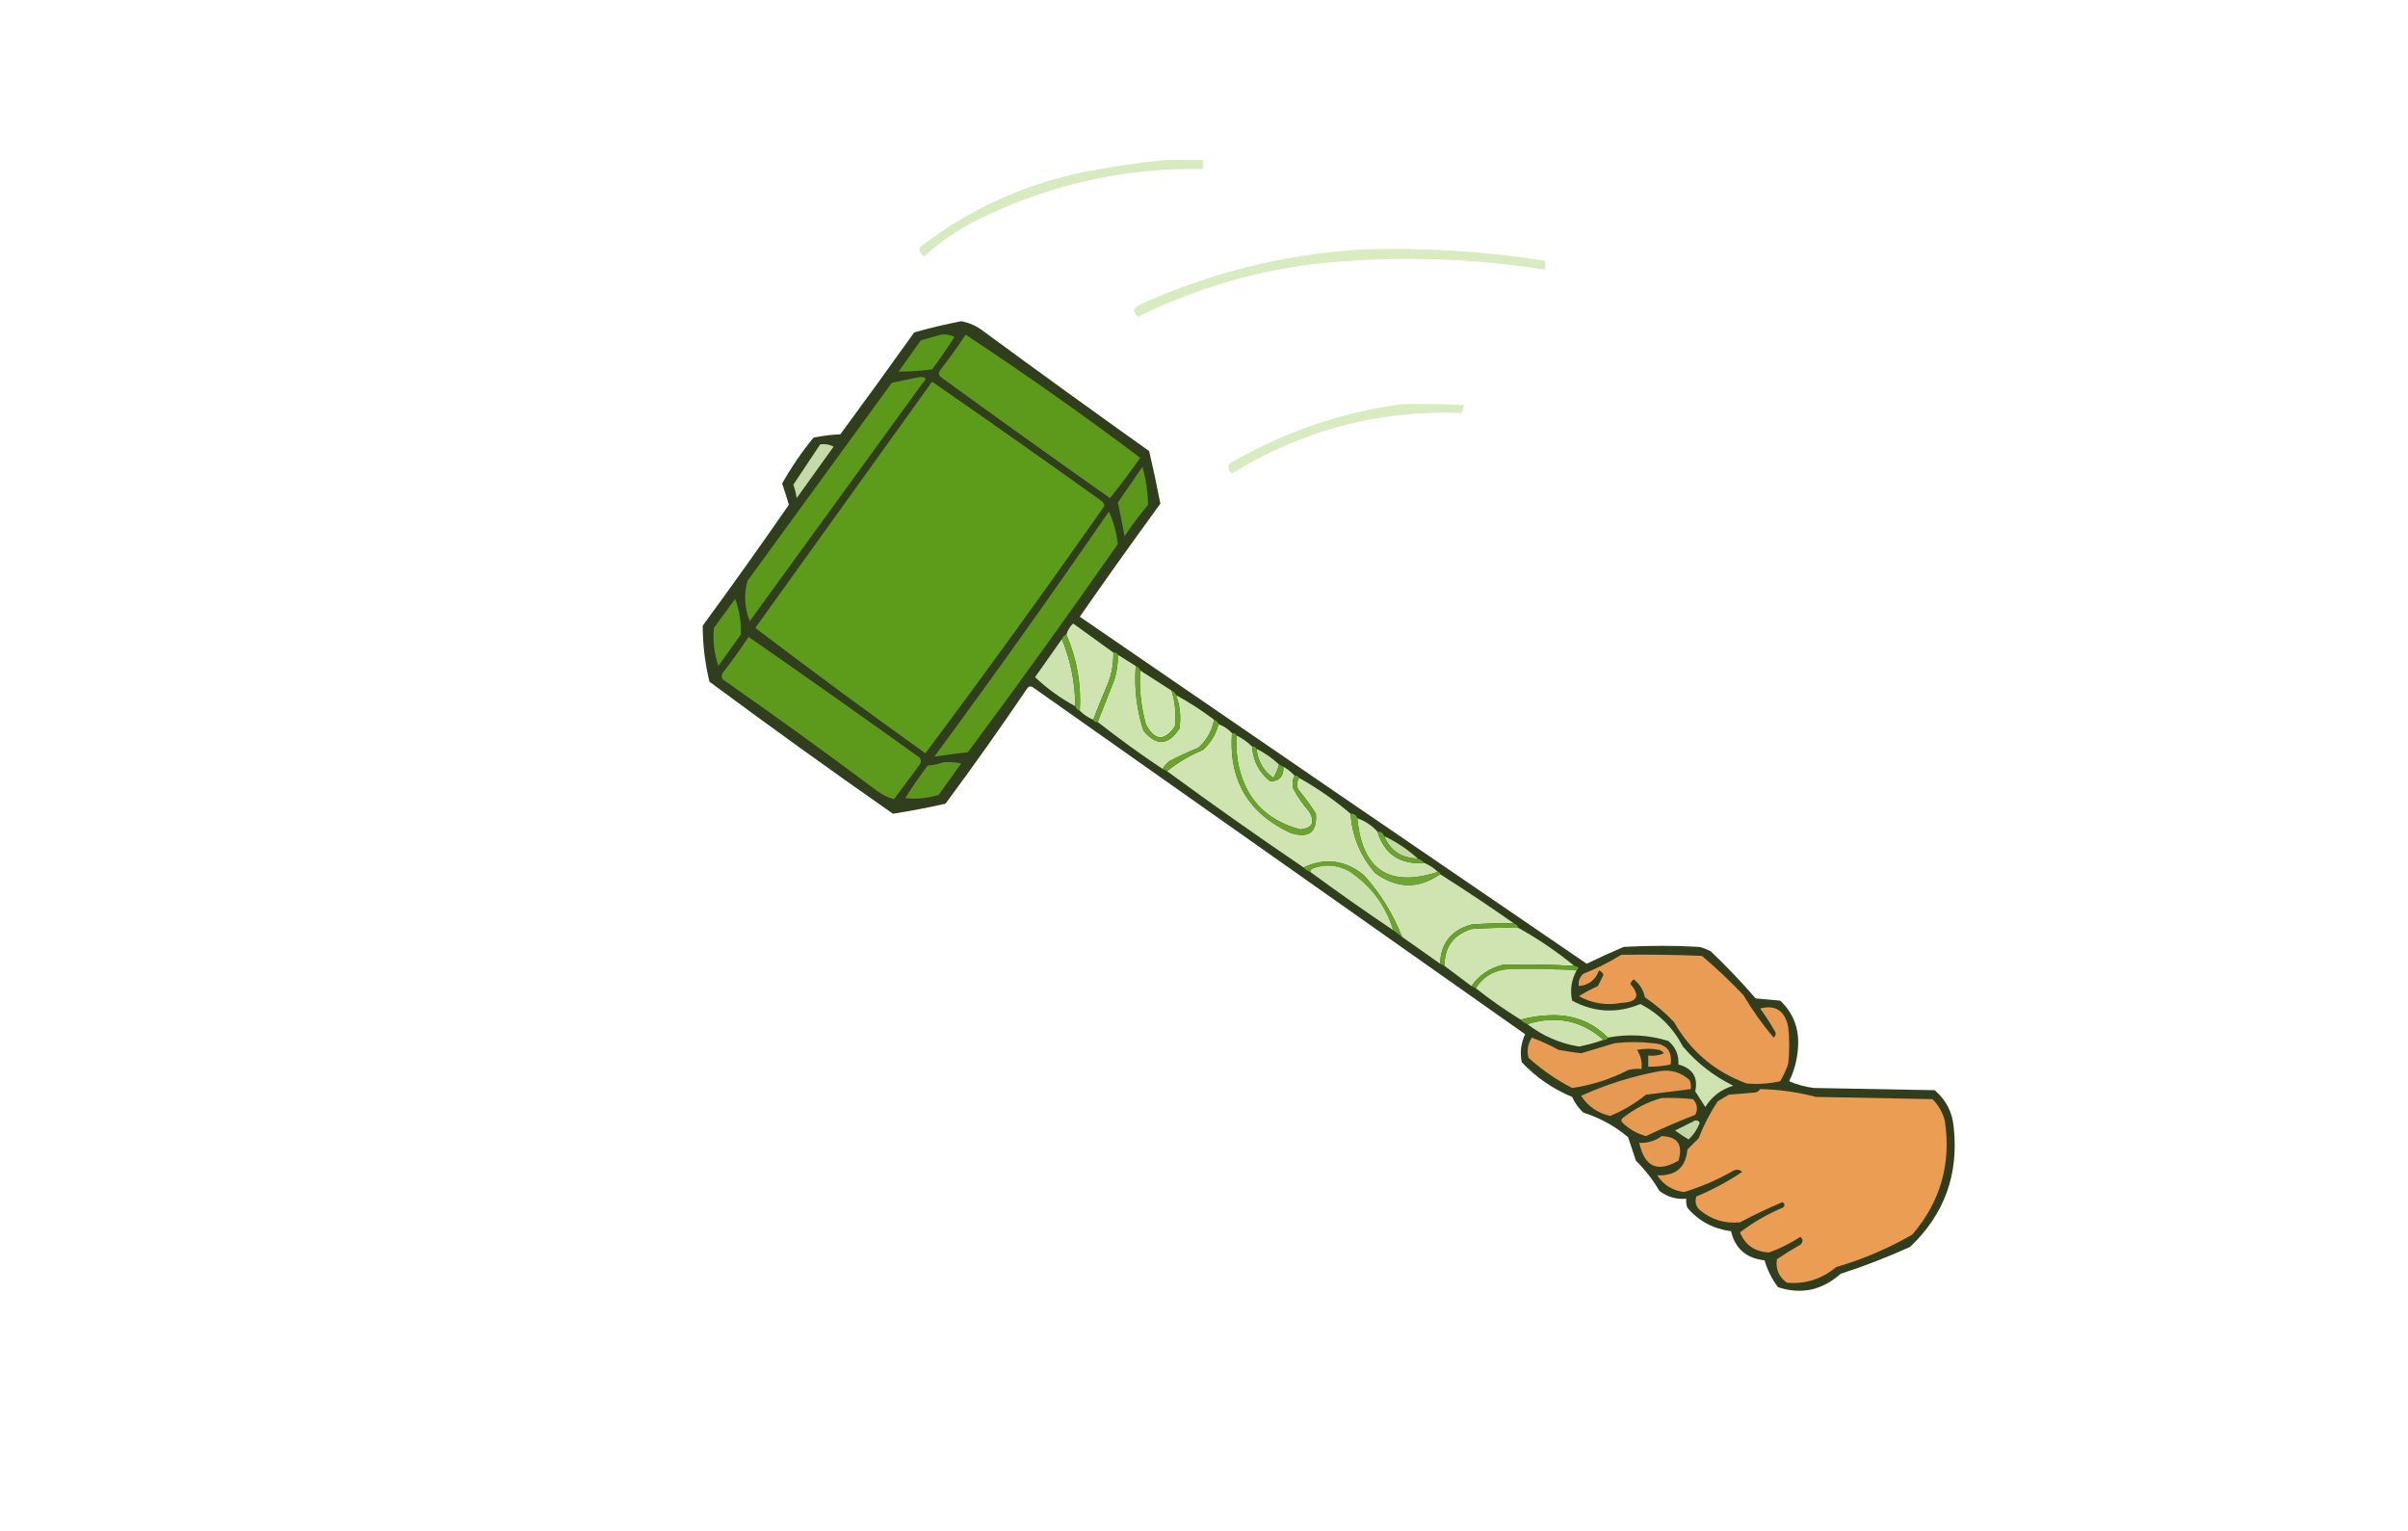 <?xml version="1.0" encoding="UTF-8"?>
<svg xmlns="http://www.w3.org/2000/svg" xmlns:xlink="http://www.w3.org/1999/xlink" version="1.1" width="1076px" height="684px" style="shape-rendering:geometricPrecision; text-rendering:geometricPrecision; image-rendering:optimizeQuality; fill-rule:evenodd; clip-rule:evenodd">
  <g>
    <path style="opacity:0.849" fill="#d2e7b4" d="M 520.5,71.5 C 526.167,71.5 531.833,71.5 537.5,71.5C 537.5,72.833 537.5,74.167 537.5,75.5C 499.946,74.889 464.613,83.389 431.5,101C 424.89,104.889 418.723,109.389 413,114.5C 411.322,113.534 410.655,112.201 411,110.5C 432.489,93.843 456.655,82.677 483.5,77C 495.896,74.579 508.229,72.746 520.5,71.5 Z"></path>
  </g>
  <g>
    <path style="opacity:0.834" fill="#d2e7b4" d="M 607.5,111.5 C 635.342,110.488 663.008,112.154 690.5,116.5C 690.5,117.833 690.5,119.167 690.5,120.5C 655.95,114.987 621.283,114.154 586.5,118C 559.17,121.498 533.17,129.331 508.5,141.5C 505.86,139.378 506.194,137.544 509.5,136C 540.78,121.847 573.447,113.68 607.5,111.5 Z"></path>
  </g>
  <g>
    <path style="opacity:0.955" fill="#283614" d="M 429.5,143.5 C 433.14,144.15 436.473,145.65 439.5,148C 464.027,166.027 488.694,183.86 513.5,201.5C 515.331,209.325 516.997,217.159 518.5,225C 506.306,241.694 494.306,258.528 482.5,275.5C 557.876,327.277 633.376,378.944 709,430.5C 714.425,427.871 719.925,425.371 725.5,423C 736.833,422.333 748.167,422.333 759.5,423C 761.246,423.471 762.913,424.138 764.5,425C 771.532,431.697 778.198,438.697 784.5,446C 788.167,446.333 791.833,446.667 795.5,447C 801.058,452.286 803.724,458.786 803.5,466.5C 803.338,472.315 802.004,477.815 799.5,483C 802.967,484.498 806.634,485.498 810.5,486C 828.5,486.333 846.5,486.667 864.5,487C 869.576,491.318 872.409,496.818 873,503.5C 875.32,524.668 868.82,542.501 853.5,557C 843.402,561.588 833.069,565.588 822.5,569C 814.183,576.395 804.849,578.395 794.5,575C 791.759,571.365 789.759,567.365 788.5,563C 780.353,562.119 775.353,557.786 773.5,550C 765.551,548.946 759.051,545.446 754,539.5C 753.51,538.207 753.343,536.873 753.5,535.5C 749.034,535.844 745.034,534.677 741.5,532C 738.604,527.048 735.104,522.548 731,518.5C 729.824,514.973 728.658,511.473 727.5,508C 721.615,503.028 714.949,499.361 707.5,497C 705.343,495.019 703.676,492.686 702.5,490C 693.869,486.438 686.369,481.271 680,474.5C 679.114,470.134 679.614,465.967 681.5,462C 608.167,410.333 534.833,358.667 461.5,307C 460.551,306.383 459.718,306.549 459,307.5C 447.202,324.93 435.035,342.097 422.5,359C 414.721,360.769 406.887,362.269 399,363.5C 371.398,344.235 344.065,324.569 317,304.5C 315.013,296.251 314.013,287.918 314,279.5C 327.079,261.676 339.912,243.676 352.5,225.5C 351.578,222.316 350.578,219.149 349.5,216C 353.565,208.766 358.232,201.932 363.5,195.5C 367.459,194.673 371.459,194.173 375.5,194C 386.622,178.922 397.622,163.755 408.5,148.5C 415.515,146.504 422.515,144.837 429.5,143.5 Z"></path>
  </g>
  <g>
    <path style="opacity:1" fill="#5b971b" d="M 420.5,149.5 C 422.604,149.201 424.604,149.534 426.5,150.5C 423.362,155.471 420.028,160.304 416.5,165C 411.487,165.669 406.487,166.003 401.5,166C 404.833,161.333 408.167,156.667 411.5,152C 414.628,151.159 417.628,150.325 420.5,149.5 Z"></path>
  </g>
  <g>
    <path style="opacity:1" fill="#5d9a1b" d="M 431.5,149.5 C 458.018,167.005 484.018,185.339 509.5,204.5C 505.192,210.641 500.692,216.641 496,222.5C 470.694,204.694 445.527,186.694 420.5,168.5C 419.417,167.635 419.251,166.635 420,165.5C 424.052,160.288 427.885,154.955 431.5,149.5 Z"></path>
  </g>
  <g>
    <path style="opacity:1" fill="#5c991b" d="M 410.5,168.5 C 413.907,168.125 414.407,169.125 412,171.5C 386.333,206.833 360.667,242.167 335,277.5C 332.665,271.533 332.332,265.533 334,259.5C 355.5,230 377,200.5 398.5,171C 402.637,170.161 406.637,169.327 410.5,168.5 Z"></path>
  </g>
  <g>
    <path style="opacity:1" fill="#5d9b1b" d="M 416.5,170.5 C 441.936,188.089 467.269,205.922 492.5,224C 493.022,224.561 493.355,225.228 493.5,226C 467.397,263.266 440.73,300.099 413.5,336.5C 387.862,318.188 362.528,299.521 337.5,280.5C 363.858,243.815 390.192,207.148 416.5,170.5 Z"></path>
  </g>
  <g>
    <path style="opacity:0.842" fill="#d2e7b4" d="M 626.5,180.5 C 635.839,180.334 645.173,180.5 654.5,181C 653.663,182.011 653.33,183.178 653.5,184.5C 616.374,183.031 582.04,192.031 550.5,211.5C 548.73,210.18 548.397,208.68 549.5,207C 573.516,193.051 599.182,184.218 626.5,180.5 Z"></path>
  </g>
  <g>
    <path style="opacity:1" fill="#c6daa9" d="M 366.5,198.5 C 368.604,198.201 370.604,198.534 372.5,199.5C 367,207.167 361.5,214.833 356,222.5C 355.689,220.444 355.189,218.444 354.5,216.5C 358.51,210.471 362.51,204.471 366.5,198.5 Z"></path>
  </g>
  <g>
    <path style="opacity:1" fill="#5b971b" d="M 510.5,208.5 C 512.023,213.973 512.857,219.64 513,225.5C 509.257,229.988 505.757,234.654 502.5,239.5C 501.581,234.474 500.581,229.474 499.5,224.5C 503.192,219.149 506.859,213.815 510.5,208.5 Z"></path>
  </g>
  <g>
    <path style="opacity:1" fill="#5c991b" d="M 495.5,228.5 C 497.516,232.893 498.849,237.727 499.5,243C 477.662,274.336 455.329,305.336 432.5,336C 427.418,336.593 422.418,337.26 417.5,338C 444.132,301.881 470.132,265.381 495.5,228.5 Z"></path>
  </g>
  <g>
    <path style="opacity:1" fill="#5b981b" d="M 328.5,267.5 C 330.411,272.572 331.244,277.905 331,283.5C 327.667,288.167 324.333,292.833 321,297.5C 319.131,291.959 318.465,286.293 319,280.5C 322.176,276.137 325.343,271.804 328.5,267.5 Z"></path>
  </g>
  <g>
    <path style="opacity:1" fill="#cfe4b1" d="M 497.5,291.5 C 497.613,296.33 496.78,300.997 495,305.5C 492.729,310.817 490.563,316.15 488.5,321.5C 486.228,320.559 484.228,319.226 482.5,317.5C 483.199,305.665 481.199,294.331 476.5,283.5C 477.048,281.606 478.048,279.94 479.5,278.5C 485.567,282.855 491.567,287.188 497.5,291.5 Z"></path>
  </g>
  <g>
    <path style="opacity:1" fill="#5d9a1b" d="M 334.5,284.5 C 360.102,302.255 385.602,320.255 411,338.5C 411.667,339.5 411.667,340.5 411,341.5C 407.167,346.667 403.333,351.833 399.5,357C 396.701,356.268 394.034,354.934 391.5,353C 368.932,336.133 346.098,319.633 323,303.5C 322.333,302.5 322.333,301.5 323,300.5C 327.052,295.288 330.885,289.955 334.5,284.5 Z"></path>
  </g>
  <g>
    <path style="opacity:1" fill="#cde3af" d="M 474.5,285.5 C 478.422,295.013 480.422,305.013 480.5,315.5C 473.954,311.959 467.954,307.626 462.5,302.5C 466.525,296.815 470.525,291.149 474.5,285.5 Z"></path>
  </g>
  <g>
    <path style="opacity:1" fill="#cee4af" d="M 499.5,292.5 C 502.167,294.167 504.833,295.833 507.5,297.5C 506.753,307.442 507.92,317.109 511,326.5C 516.759,333.319 522.092,332.986 527,325.5C 527.818,320.349 527.318,315.349 525.5,310.5C 531.418,313.746 537.085,317.413 542.5,321.5C 541.599,326.469 539.265,330.636 535.5,334C 531.082,335.806 526.749,337.806 522.5,340C 521.29,341.039 520.29,342.206 519.5,343.5C 509.53,336.855 499.863,329.855 490.5,322.5C 492.987,316.188 495.487,309.855 498,303.5C 499.108,299.914 499.608,296.247 499.5,292.5 Z"></path>
  </g>
  <g>
    <path style="opacity:1" fill="#cfe5b0" d="M 509.5,299.5 C 514.149,302.474 518.816,305.474 523.5,308.5C 525.135,313.72 525.635,319.053 525,324.5C 520.27,331.296 515.936,330.962 512,323.5C 509.842,315.651 509.009,307.651 509.5,299.5 Z"></path>
  </g>
  <g>
    <path style="opacity:1" fill="#6aa32d" d="M 476.5,283.5 C 481.199,294.331 483.199,305.665 482.5,317.5C 481.5,317.167 480.833,316.5 480.5,315.5C 480.422,305.013 478.422,295.013 474.5,285.5C 474.833,284.5 475.5,283.833 476.5,283.5 Z"></path>
  </g>
  <g>
    <path style="opacity:1" fill="#6ba430" d="M 497.5,291.5 C 498.492,291.328 499.158,291.662 499.5,292.5C 499.608,296.247 499.108,299.914 498,303.5C 495.487,309.855 492.987,316.188 490.5,322.5C 489.508,322.672 488.842,322.338 488.5,321.5C 490.563,316.15 492.729,310.817 495,305.5C 496.78,300.997 497.613,296.33 497.5,291.5 Z"></path>
  </g>
  <g>
    <path style="opacity:1" fill="#cfe4b1" d="M 544.5,323.5 C 546.853,324.34 548.853,325.674 550.5,327.5C 549.032,348.413 557.698,363.246 576.5,372C 584.758,374.718 588.591,371.885 588,363.5C 585.578,359.656 582.911,355.99 580,352.5C 579.36,350.735 579.527,349.068 580.5,347.5C 588.728,352.107 596.394,357.44 603.5,363.5C 604.231,373.636 607.898,382.47 614.5,390C 624.216,397.037 633.883,397.204 643.5,390.5C 654.68,397.588 665.68,404.922 676.5,412.5C 670.158,412.334 663.825,412.5 657.5,413C 648.514,415.476 643.847,421.31 643.5,430.5C 637.833,426.5 632.167,422.5 626.5,418.5C 622.485,408.3 616.818,399.134 609.5,391C 601.173,384.168 592.173,383.001 582.5,387.5C 561.866,373.523 541.533,359.19 521.5,344.5C 526.274,340.604 531.608,337.437 537.5,335C 540.988,331.856 543.321,328.022 544.5,323.5 Z"></path>
  </g>
  <g>
    <path style="opacity:1" fill="#6aa32e" d="M 507.5,297.5 C 508.5,297.833 509.167,298.5 509.5,299.5C 509.009,307.651 509.842,315.651 512,323.5C 515.936,330.962 520.27,331.296 525,324.5C 525.635,319.053 525.135,313.72 523.5,308.5C 524.5,308.833 525.167,309.5 525.5,310.5C 527.318,315.349 527.818,320.349 527,325.5C 522.092,332.986 516.759,333.319 511,326.5C 507.92,317.109 506.753,307.442 507.5,297.5 Z"></path>
  </g>
  <g>
    <path style="opacity:1" fill="#cee4b0" d="M 552.5,328.5 C 555.135,329.811 557.469,331.478 559.5,333.5C 559.915,339.831 562.582,344.997 567.5,349C 571.596,349.065 573.596,346.898 573.5,342.5C 575.389,343.604 577.055,344.937 578.5,346.5C 577.489,348.402 577.322,350.402 578,352.5C 579.944,356.11 582.277,359.443 585,362.5C 587.8,367.341 586.466,370.007 581,370.5C 565.107,366.266 555.773,355.932 553,339.5C 552.501,335.848 552.335,332.182 552.5,328.5 Z"></path>
  </g>
  <g>
    <path style="opacity:1" fill="#6aa32e" d="M 542.5,321.5 C 543.5,321.833 544.167,322.5 544.5,323.5C 543.321,328.022 540.988,331.856 537.5,335C 531.608,337.437 526.274,340.604 521.5,344.5C 520.833,344.167 520.167,343.833 519.5,343.5C 520.29,342.206 521.29,341.039 522.5,340C 526.749,337.806 531.082,335.806 535.5,334C 539.265,330.636 541.599,326.469 542.5,321.5 Z"></path>
  </g>
  <g>
    <path style="opacity:1" fill="#c8dea9" d="M 561.5,334.5 C 565.221,336.354 568.554,338.687 571.5,341.5C 570.968,343.63 570.135,345.63 569,347.5C 564.556,344.381 562.056,340.048 561.5,334.5 Z"></path>
  </g>
  <g>
    <path style="opacity:1" fill="#5b971b" d="M 421.5,340.5 C 424.187,340.336 426.854,340.503 429.5,341C 426.167,345.667 422.833,350.333 419.5,355C 414.52,356.614 409.52,357.114 404.5,356.5C 407.638,351.529 410.972,346.696 414.5,342C 417.036,341.814 419.369,341.314 421.5,340.5 Z"></path>
  </g>
  <g>
    <path style="opacity:1" fill="#69a32d" d="M 559.5,333.5 C 560.492,333.328 561.158,333.662 561.5,334.5C 562.056,340.048 564.556,344.381 569,347.5C 570.135,345.63 570.968,343.63 571.5,341.5C 572.167,341.833 572.833,342.167 573.5,342.5C 573.596,346.898 571.596,349.065 567.5,349C 562.582,344.997 559.915,339.831 559.5,333.5 Z"></path>
  </g>
  <g>
    <path style="opacity:1" fill="#6aa42e" d="M 550.5,327.5 C 551.492,327.328 552.158,327.662 552.5,328.5C 552.335,332.182 552.501,335.848 553,339.5C 555.773,355.932 565.107,366.266 581,370.5C 586.466,370.007 587.8,367.341 585,362.5C 582.277,359.443 579.944,356.11 578,352.5C 577.322,350.402 577.489,348.402 578.5,346.5C 579.492,346.328 580.158,346.662 580.5,347.5C 579.527,349.068 579.36,350.735 580,352.5C 582.911,355.99 585.578,359.656 588,363.5C 588.591,371.885 584.758,374.718 576.5,372C 557.698,363.246 549.032,348.413 550.5,327.5 Z"></path>
  </g>
  <g>
    <path style="opacity:1" fill="#cee4af" d="M 606.5,365.5 C 610.025,366.759 613.025,368.759 615.5,371.5C 618.666,381.633 625.666,386.3 636.5,385.5C 638.795,386.475 640.795,387.808 642.5,389.5C 620.695,396.582 608.695,388.582 606.5,365.5 Z"></path>
  </g>
  <g>
    <path style="opacity:1" fill="#c2d9a2" d="M 618.5,373.5 C 624.024,376.092 629.024,379.425 633.5,383.5C 626.22,383.374 621.22,380.041 618.5,373.5 Z"></path>
  </g>
  <g>
    <path style="opacity:1" fill="#6aa32f" d="M 615.5,371.5 C 617.027,371.427 618.027,372.094 618.5,373.5C 621.22,380.041 626.22,383.374 633.5,383.5C 634.71,383.932 635.71,384.599 636.5,385.5C 625.666,386.3 618.666,381.633 615.5,371.5 Z"></path>
  </g>
  <g>
    <path style="opacity:1" fill="#6ba32f" d="M 626.5,418.5 C 625.128,417.488 623.795,416.488 622.5,415.5C 619.022,404.198 612.355,395.365 602.5,389C 597.283,386.3 591.949,385.967 586.5,388C 585.944,388.383 585.611,388.883 585.5,389.5C 584.29,389.068 583.29,388.401 582.5,387.5C 592.173,383.001 601.173,384.168 609.5,391C 616.818,399.134 622.485,408.3 626.5,418.5 Z"></path>
  </g>
  <g>
    <path style="opacity:1" fill="#cce2ae" d="M 622.5,415.5 C 609.954,407.067 597.621,398.4 585.5,389.5C 585.611,388.883 585.944,388.383 586.5,388C 591.949,385.967 597.283,386.3 602.5,389C 612.355,395.365 619.022,404.198 622.5,415.5 Z"></path>
  </g>
  <g>
    <path style="opacity:1" fill="#6ea633" d="M 603.5,363.5 C 605.027,363.427 606.027,364.094 606.5,365.5C 608.695,388.582 620.695,396.582 642.5,389.5C 643.167,389.5 643.5,389.833 643.5,390.5C 633.883,397.204 624.216,397.037 614.5,390C 607.898,382.47 604.231,373.636 603.5,363.5 Z"></path>
  </g>
  <g>
    <path style="opacity:1" fill="#cfe4b0" d="M 678.5,414.5 C 687.361,419.428 695.695,425.094 703.5,431.5C 692.836,430.852 682.169,430.685 671.5,431C 665.623,432.435 660.956,435.601 657.5,440.5C 653.462,437.488 649.462,434.488 645.5,431.5C 645.4,423.09 649.4,417.59 657.5,415C 664.492,414.5 671.492,414.334 678.5,414.5 Z"></path>
  </g>
  <g>
    <path style="opacity:1" fill="#69a22c" d="M 676.5,412.5 C 677.5,412.833 678.167,413.5 678.5,414.5C 671.492,414.334 664.492,414.5 657.5,415C 649.4,417.59 645.4,423.09 645.5,431.5C 644.833,431.167 644.167,430.833 643.5,430.5C 643.847,421.31 648.514,415.476 657.5,413C 663.825,412.5 670.158,412.334 676.5,412.5 Z"></path>
  </g>
  <g>
    <path style="opacity:1" fill="#eb9c54" d="M 724.5,426.5 C 736.505,426.333 748.505,426.5 760.5,427C 766.969,432.468 773.136,438.301 779,444.5C 783.021,451.223 787.521,457.556 792.5,463.5C 793.583,462.635 793.749,461.635 793,460.5C 791.03,457.032 788.864,453.699 786.5,450.5C 793.271,448.731 797.437,451.397 799,458.5C 799.667,464.167 799.667,469.833 799,475.5C 798.023,478.102 796.856,480.602 795.5,483C 790.53,484.081 785.53,484.414 780.5,484C 766.312,478.813 755.479,469.647 748,456.5C 744.038,452.358 739.704,448.692 735,445.5C 734.347,442.193 732.681,439.527 730,437.5C 729.308,438.025 728.808,438.692 728.5,439.5C 733.097,444.786 731.764,447.619 724.5,448C 717.785,449.248 711.452,448.248 705.5,445C 708.226,443.312 711.059,441.812 714,440.5C 714.833,438.833 715.667,437.167 716.5,435.5C 716.167,434.5 715.5,433.833 714.5,433.5C 712.933,437.739 709.933,440.072 705.5,440.5C 705.178,438.278 705.845,436.444 707.5,435C 713.49,432.627 719.156,429.794 724.5,426.5 Z"></path>
  </g>
  <g>
    <path style="opacity:1" fill="#66a029" d="M 703.5,431.5 C 705.424,431.711 705.757,432.377 704.5,433.5C 694.171,432.815 683.837,432.648 673.5,433C 667.356,433.565 662.689,436.398 659.5,441.5C 658.833,441.167 658.167,440.833 657.5,440.5C 660.956,435.601 665.623,432.435 671.5,431C 682.169,430.685 692.836,430.852 703.5,431.5 Z"></path>
  </g>
  <g>
    <path style="opacity:1" fill="#cee3b0" d="M 704.5,433.5 C 702.152,437.756 701.485,442.256 702.5,447C 712.447,452.318 722.613,452.818 733,448.5C 741.321,452.821 747.654,459.154 752,467.5C 758.324,474.904 765.824,480.738 774.5,485C 769.123,486.602 764.956,489.769 762,494.5C 760.5,492.167 759,489.833 757.5,487.5C 758.88,481.285 756.38,477.285 750,475.5C 750.212,471.231 748.712,467.731 745.5,465C 736.652,462.282 727.652,461.782 718.5,463.5C 711.576,456.573 703.076,453.239 693,453.5C 688.404,453.609 683.904,454.275 679.5,455.5C 672.534,451.19 665.867,446.523 659.5,441.5C 662.689,436.398 667.356,433.565 673.5,433C 683.837,432.648 694.171,432.815 704.5,433.5 Z"></path>
  </g>
  <g>
    <path style="opacity:1" fill="#cde2ae" d="M 716.5,464.5 C 712.923,465.786 709.256,466.786 705.5,467.5C 696.99,466.078 689.323,462.744 682.5,457.5C 695.273,453.454 706.606,455.787 716.5,464.5 Z"></path>
  </g>
  <g>
    <path style="opacity:1" fill="#68a12c" d="M 718.5,463.5 C 718.158,464.338 717.492,464.672 716.5,464.5C 706.606,455.787 695.273,453.454 682.5,457.5C 681.29,457.068 680.29,456.401 679.5,455.5C 683.904,454.275 688.404,453.609 693,453.5C 703.076,453.239 711.576,456.573 718.5,463.5 Z"></path>
  </g>
  <g>
    <path style="opacity:1" fill="#e89b53" d="M 684.5,463.5 C 688.598,465.048 692.598,466.881 696.5,469C 699.817,469.608 703.151,470.108 706.5,470.5C 711.472,469.02 716.472,467.52 721.5,466C 727.167,465.333 732.833,465.333 738.5,466C 744.656,466.317 747.323,469.484 746.5,475.5C 743.214,476.207 739.881,476.54 736.5,476.5C 736.5,474.833 736.5,473.167 736.5,471.5C 738.924,471.808 741.257,471.474 743.5,470.5C 742.975,469.808 742.308,469.308 741.5,469C 738.167,468.333 734.833,468.333 731.5,469C 733.179,471.565 733.846,474.398 733.5,477.5C 731.473,477.338 729.473,477.505 727.5,478C 719.542,482.098 711.209,484.765 702.5,486C 695.39,482.363 688.89,477.863 683,472.5C 682.207,469.259 682.707,466.259 684.5,463.5 Z"></path>
  </g>
  <g>
    <path style="opacity:1" fill="#e59952" d="M 741.5,478.5 C 746.715,477.702 751.215,479.036 755,482.5C 755.49,483.793 755.657,485.127 755.5,486.5C 748.843,487.332 742.177,488.165 735.5,489C 730.624,492.938 725.291,496.105 719.5,498.5C 713.871,497.2 709.538,494.2 706.5,489.5C 717.859,484.378 729.526,480.711 741.5,478.5 Z"></path>
  </g>
  <g>
    <path style="opacity:1" fill="#ec9d54" d="M 786.5,486.5 C 794.961,486.692 803.294,487.858 811.5,490C 828.833,490.333 846.167,490.667 863.5,491C 866.164,493.669 867.998,496.836 869,500.5C 871.977,519.734 867.144,536.734 854.5,551.5C 843.807,557.676 832.473,562.509 820.5,566C 814.09,571.359 806.757,573.693 798.5,573C 794.873,570.464 793.373,566.964 794,562.5C 797.416,560.208 800.916,558.041 804.5,556C 805.731,554.817 805.731,553.651 804.5,552.5C 800.06,555.387 795.393,557.72 790.5,559.5C 784.144,559.174 779.811,556.174 777.5,550.5C 783.307,546.091 789.64,542.424 796.5,539.5C 797.711,538.726 797.711,537.893 796.5,537C 790.19,539.651 783.856,542.651 777.5,546C 770.763,546.7 764.763,544.866 759.5,540.5C 757.744,538.809 757.244,536.809 758,534.5C 765.234,531.468 772.068,527.801 778.5,523.5C 777.277,522.386 775.944,522.219 774.5,523C 767.495,527.004 760.162,530.171 752.5,532.5C 747.333,531.827 743.333,529.327 740.5,525C 748.772,525.385 753.272,521.551 754,513.5C 755.667,511.833 757.333,510.167 759,508.5C 761.269,502.681 764.102,497.181 767.5,492C 769.167,491 770.833,490 772.5,489C 776.5,488.667 780.5,488.333 784.5,488C 785.416,487.722 786.082,487.222 786.5,486.5 Z"></path>
  </g>
  <g>
    <path style="opacity:1" fill="#e79a52" d="M 742.5,490.5 C 747.179,490.334 751.845,490.501 756.5,491C 758.464,493.167 758.798,495.501 757.5,498C 750.07,500.88 742.736,504.047 735.5,507.5C 731.467,506.401 727.967,504.401 725,501.5C 724.333,500.833 724.333,500.167 725,499.5C 730.36,495.241 736.193,492.241 742.5,490.5 Z"></path>
  </g>
  <g>
    <path style="opacity:1" fill="#c2d7a5" d="M 757.5,500.5 C 758.376,500.369 759.043,500.702 759.5,501.5C 758.453,504.43 756.787,506.93 754.5,509C 752.641,507.872 750.641,506.539 748.5,505C 751.598,503.444 754.598,501.944 757.5,500.5 Z"></path>
  </g>
  <g>
    <path style="opacity:1" fill="#e79a52" d="M 742.5,507.5 C 749.652,507.721 752.152,511.388 750,518.5C 740.635,523.904 734.802,521.237 732.5,510.5C 736.286,510.68 739.619,509.68 742.5,507.5 Z"></path>
  </g>
</svg>
